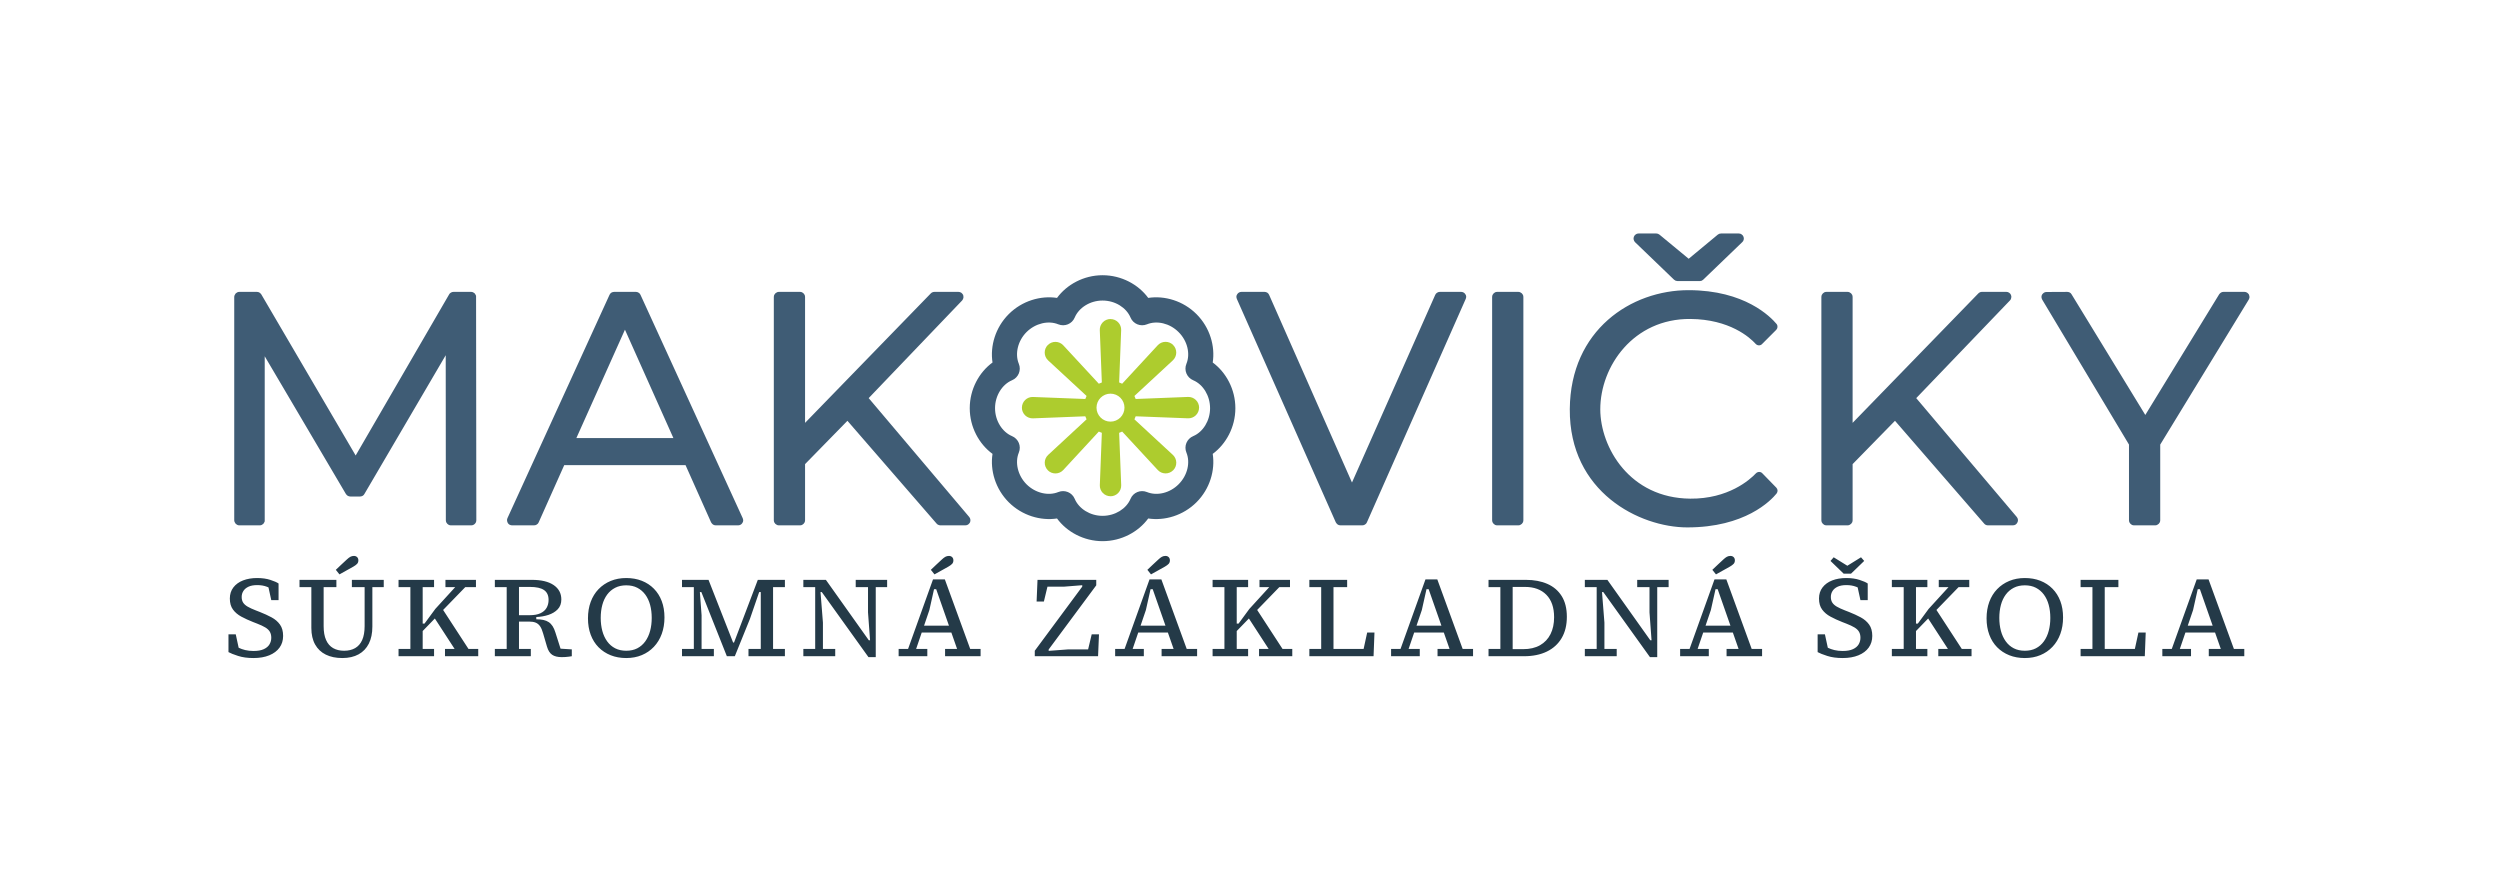 <?xml version="1.0" encoding="UTF-8" standalone="no"?>
<!DOCTYPE svg PUBLIC "-//W3C//DTD SVG 1.1//EN" "http://www.w3.org/Graphics/SVG/1.1/DTD/svg11.dtd">
<svg width="100%" height="100%" viewBox="0 0 1976 703" version="1.1" xmlns="http://www.w3.org/2000/svg" xmlns:xlink="http://www.w3.org/1999/xlink" xml:space="preserve" xmlns:serif="http://www.serif.com/" style="fill-rule:evenodd;clip-rule:evenodd;stroke-linejoin:round;stroke-miterlimit:2;">
    <g transform="matrix(1,0,0,1,-17856,-1402)">
        <g id="lgo-makovicky-claim-bottom" transform="matrix(1.93,0,0,0.687,17856,1402)">
            <rect x="0" y="0" width="1024" height="1024" style="fill:none;"/>
            <g>
                <g transform="matrix(0.518,0,0,1.457,-7079.72,-2002.62)">
                    <path d="M15132.1,1708.39L15231.5,1606.17L15232.1,1605.66L15232.8,1605.28L15233.5,1605.04L15234.3,1604.96L15253.6,1604.95L15254.8,1605.12L15255.8,1605.61L15256.7,1606.38L15257.3,1607.38L15257.6,1608.52L15257.5,1609.67L15257.2,1610.76L15256.5,1611.72L15182.4,1688.86L15261.9,1782.73L15262.5,1783.7L15262.8,1784.78L15262.8,1785.9L15262.4,1787L15261.8,1787.96L15261,1788.69L15260,1789.15L15258.8,1789.32L15239.1,1789.32L15238.2,1789.22L15237.4,1788.95L15236.7,1788.52L15236.1,1787.94L15165.6,1706.76L15132.1,1740.97L15132.1,1785.32L15132,1786.12L15131.8,1786.87L15130.9,1788.14L15129.6,1789L15128.9,1789.24L15128.1,1789.32L15111.4,1789.32L15110.6,1789.24L15109.8,1789L15108.6,1788.14L15107.7,1786.87L15107.5,1786.12L15107.4,1785.32L15107.4,1608.96L15107.5,1608.16L15107.7,1607.4L15108.6,1606.13L15109.8,1605.28L15110.6,1605.04L15111.4,1604.96L15128.1,1604.96L15128.9,1605.04L15129.6,1605.28L15130.9,1606.13L15131.8,1607.4L15132,1608.16L15132.1,1608.96L15132.1,1708.39ZM13948.6,1734.16L14022.5,1606.95L14023.1,1606.12L14024,1605.5L14024.9,1605.1L14026,1604.96L14039.8,1604.96L14040.6,1605.04L14041.4,1605.28L14042.7,1606.13L14043.5,1607.4L14043.8,1608.16L14043.8,1608.96L14044,1785.31L14043.9,1786.1L14043.7,1786.85L14043.3,1787.53L14042.8,1788.14L14042.2,1788.64L14041.5,1789.01L14040.8,1789.24L14040,1789.32L14023.9,1789.32L14023.1,1789.24L14022.3,1789L14021.1,1788.15L14020.2,1786.88L14020,1786.12L14019.9,1785.32L14019.8,1654.98L13955.5,1764.57L13954.9,1765.4L13954.1,1766.02L13953.1,1766.41L13952.1,1766.55L13944.4,1766.55L13943.4,1766.41L13942.4,1766.02L13941.6,1765.4L13940.9,1764.58L13876.7,1655.81L13876.7,1785.32L13876.7,1786.12L13876.4,1786.87L13875.6,1788.14L13874.3,1789L13873.6,1789.24L13872.7,1789.32L13856.6,1789.32L13855.8,1789.24L13855.1,1789L13853.8,1788.14L13853,1786.87L13852.7,1786.12L13852.6,1785.32L13852.6,1608.96L13852.7,1608.16L13853,1607.4L13853.8,1606.13L13855.1,1605.28L13855.8,1605.04L13856.6,1604.96L13870.5,1604.96L13871.6,1605.1L13872.5,1605.49L13873.3,1606.11L13874,1606.94L13948.6,1734.16ZM14209.4,1741.76L14113.5,1741.76L14093.3,1786.95L14092.7,1787.93L14091.8,1788.67L14090.8,1789.15L14089.6,1789.32L14072.2,1789.32L14071.3,1789.19L14070.3,1788.83L14069.5,1788.25L14068.9,1787.48L14068.5,1786.57L14068.3,1785.6L14068.3,1784.61L14068.6,1783.65L14149.3,1607.3L14149.9,1606.33L14150.7,1605.6L14151.8,1605.13L14152.9,1604.96L14170.2,1604.96L14171.3,1605.13L14172.3,1605.6L14173.2,1606.33L14173.8,1607.3L14254.6,1783.65L14254.9,1784.61L14255,1785.6L14254.8,1786.57L14254.3,1787.48L14253.7,1788.25L14252.9,1788.83L14252,1789.19L14251,1789.32L14233.3,1789.32L14232.1,1789.15L14231.1,1788.67L14230.3,1787.93L14229.6,1786.95L14209.4,1741.76ZM14123.1,1720.38L14199.8,1720.38L14161.5,1634.81L14123.1,1720.38ZM14303.9,1708.39L14403.3,1606.17L14403.9,1605.66L14404.6,1605.28L14405.4,1605.04L14406.2,1604.96L14425.2,1604.96L14426.3,1605.13L14427.4,1605.62L14428.2,1606.39L14428.9,1607.39L14429.1,1608.53L14429.1,1609.68L14428.7,1610.77L14428.1,1611.73L14354.2,1688.85L14433.7,1782.73L14434.3,1783.7L14434.6,1784.78L14434.6,1785.9L14434.3,1787L14433.6,1787.96L14432.8,1788.69L14431.8,1789.15L14430.6,1789.32L14410.9,1789.32L14410.1,1789.22L14409.3,1788.95L14408.5,1788.52L14407.9,1787.94L14337.4,1706.76L14303.9,1740.97L14303.9,1785.32L14303.8,1786.12L14303.6,1786.87L14302.7,1788.14L14301.5,1789L14300.7,1789.24L14299.9,1789.32L14283.2,1789.32L14282.4,1789.24L14281.7,1789L14280.4,1788.14L14279.5,1786.87L14279.3,1786.12L14279.2,1785.32L14279.2,1608.96L14279.3,1608.16L14279.5,1607.4L14280.4,1606.13L14281.7,1605.28L14282.4,1605.04L14283.2,1604.96L14299.9,1604.96L14300.7,1605.04L14301.5,1605.28L14302.7,1606.13L14303.6,1607.4L14303.8,1608.16L14303.9,1608.96L14303.9,1708.39ZM14736.3,1755.5L14802.1,1607.34L14802.7,1606.36L14803.6,1605.61L14804.6,1605.13L14805.7,1604.96L14822.6,1604.96L14823.6,1605.09L14824.5,1605.45L14825.3,1606.02L14825.9,1606.78L14826.4,1607.68L14826.6,1608.64L14826.5,1609.63L14826.2,1610.58L14748.1,1786.94L14747.5,1787.92L14746.6,1788.67L14745.6,1789.15L14744.4,1789.32L14727.2,1789.32L14726,1789.15L14725,1788.67L14724.2,1787.92L14723.5,1786.94L14645.3,1610.59L14645,1609.63L14644.9,1608.64L14645.1,1607.68L14645.6,1606.78L14646.2,1606.02L14647,1605.45L14647.9,1605.09L14648.9,1604.96L14667.2,1604.96L14668.3,1605.13L14669.4,1605.61L14670.2,1606.36L14670.8,1607.35L14736.3,1755.5ZM15002.5,1578.81L15025.5,1559.76L15026.7,1559.08L15028.1,1558.85L15042.1,1558.85L15043.3,1559.02L15044.3,1559.53L15045.2,1560.32L15045.8,1561.35L15046.1,1562.52L15046,1563.68L15045.6,1564.78L15044.8,1565.73L15014,1595.32L15012.8,1596.15L15011.3,1596.44L14993.7,1596.44L14992.2,1596.15L14990.9,1595.32L14960.1,1565.73L14959.4,1564.78L14959,1563.68L14958.9,1562.52L14959.2,1561.35L14959.8,1560.32L14960.7,1559.53L14961.7,1559.02L14962.9,1558.85L14976.9,1558.85L14978.2,1559.08L14979.4,1559.76L15002.5,1578.81ZM15363.5,1702.16L15421.9,1606.87L15422.6,1606.07L15423.4,1605.47L15424.3,1605.09L15425.3,1604.96L15441.9,1604.96L15442.9,1605.1L15443.9,1605.51L15444.7,1606.15L15445.4,1607.01L15445.7,1608L15445.9,1609.04L15445.7,1610.07L15445.3,1611.05L15375.3,1725.55L15375.3,1785.32L15375.2,1786.12L15375,1786.87L15374.1,1788.14L15372.8,1789L15372.1,1789.24L15371.3,1789.32L15354.6,1789.32L15353.8,1789.24L15353,1789L15351.8,1788.14L15350.9,1786.87L15350.7,1786.12L15350.6,1785.32L15350.6,1725.53L15282,1611.1L15281.6,1610.13L15281.4,1609.1L15281.5,1608.07L15281.9,1607.08L15282.6,1606.24L15283.4,1605.6L15284.3,1605.19L15285.4,1605.05L15301.8,1604.97L15302.8,1605.09L15303.8,1605.47L15304.6,1606.07L15305.2,1606.88L15363.5,1702.16ZM14851.1,1789.32L14850.3,1789.24L14849.5,1789L14848.3,1788.14L14847.4,1786.87L14847.2,1786.12L14847.1,1785.32L14847.1,1608.96L14847.2,1608.16L14847.4,1607.4L14848.3,1606.13L14849.5,1605.28L14850.3,1605.04L14851.1,1604.96L14867.8,1604.96L14868.6,1605.04L14869.3,1605.28L14870.6,1606.13L14871.5,1607.4L14871.7,1608.16L14871.8,1608.96L14871.8,1785.32L14871.7,1786.12L14871.5,1786.87L14870.6,1788.14L14869.3,1789L14868.6,1789.24L14867.8,1789.32L14851.1,1789.32ZM15071.7,1634.96C15069.1,1637.52 15063.3,1643.37 15060.5,1646.16C15059.9,1646.86 15058.9,1647.23 15057.9,1647.19C15057,1647.16 15056.1,1646.72 15055.4,1645.97C15050.9,1641 15034.9,1626.59 15003.8,1626.35C14958.9,1625.99 14932.6,1663.62 14932.6,1697.75C14932.7,1727.81 14955.8,1767.8 15003.7,1768.24C15033.8,1768.52 15050.9,1753.3 15055.6,1748.3C15056.3,1747.58 15057.2,1747.16 15058.2,1747.14C15059.1,1747.12 15060.1,1747.51 15060.7,1748.2C15063.5,1751.03 15069.3,1757 15071.8,1759.58C15073,1760.82 15073.1,1762.75 15072,1764.15L15072,1764.17C15067.4,1769.83 15047.1,1790.97 15001.3,1790.94C14963.9,1790.91 14908,1763.28 14908.5,1697.48C14909,1635.03 14957,1603.55 15002.5,1603.61C15046.9,1603.66 15067.2,1624.64 15072,1630.33L15072,1630.35C15073.1,1631.74 15072.9,1633.71 15071.7,1634.96ZM14503.1,1609.72C14510.8,1599.21 14524.2,1591.81 14539.1,1591.81C14554.1,1591.81 14567.5,1599.21 14575.2,1609.72C14588.1,1607.75 14602.8,1611.96 14613.4,1622.56C14624,1633.16 14628.2,1647.84 14626.2,1660.73C14636.7,1668.46 14644.1,1681.82 14644.1,1696.81C14644.1,1711.79 14636.7,1725.15 14626.2,1732.88C14628.2,1745.77 14624,1760.45 14613.4,1771.05C14602.8,1781.65 14588.1,1785.86 14575.2,1783.89C14567.5,1794.4 14554.1,1801.81 14539.1,1801.81C14524.2,1801.81 14510.8,1794.4 14503.1,1783.89C14490.2,1785.86 14475.5,1781.65 14464.9,1771.05C14454.3,1760.45 14450.1,1745.77 14452.1,1732.88C14441.5,1725.15 14434.1,1711.79 14434.1,1696.81C14434.1,1681.82 14441.5,1668.46 14452.1,1660.73C14450.1,1647.84 14454.3,1633.16 14464.9,1622.56C14475.5,1611.96 14490.2,1607.75 14503.1,1609.72ZM14504.1,1630.58C14496.3,1627.39 14486.1,1629.68 14479,1636.7C14472,1643.72 14469.7,1653.97 14472.9,1661.75C14475,1666.83 14472.6,1672.64 14467.5,1674.76C14459.8,1678.02 14454.1,1686.87 14454.1,1696.81C14454.1,1706.74 14459.8,1715.6 14467.5,1718.85C14472.6,1720.97 14475,1726.78 14472.9,1731.86C14469.7,1739.64 14472,1749.89 14479,1756.91C14486.1,1763.93 14496.3,1766.22 14504.1,1763.03C14509.2,1760.95 14515,1763.36 14517.1,1768.42C14520.4,1776.18 14529.2,1781.81 14539.1,1781.81C14549.1,1781.81 14557.9,1776.18 14561.2,1768.42C14563.3,1763.36 14569.1,1760.95 14574.2,1763.03C14582,1766.22 14592.2,1763.93 14599.2,1756.91C14606.3,1749.89 14608.6,1739.64 14605.4,1731.86C14603.3,1726.78 14605.7,1720.97 14610.8,1718.85C14618.5,1715.6 14624.1,1706.74 14624.1,1696.81C14624.1,1686.87 14618.5,1678.02 14610.8,1674.76C14605.7,1672.64 14603.3,1666.83 14605.4,1661.75C14608.6,1653.97 14606.3,1643.72 14599.2,1636.7C14592.2,1629.68 14582,1627.39 14574.2,1630.58C14569.1,1632.66 14563.3,1630.25 14561.2,1625.19C14557.9,1617.43 14549.1,1611.81 14539.1,1611.81C14529.2,1611.81 14520.4,1617.43 14517.1,1625.19C14515,1630.25 14509.2,1632.66 14504.1,1630.58Z" style="fill:rgb(63,92,117);"/>
                </g>
                <g transform="matrix(0.642,0,0,1.804,319.644,56.782)">
                    <path d="M210.502,172C212.353,172 214.123,172.754 215.407,174.087C216.69,175.421 217.374,177.219 217.303,179.068C216.898,190.192 216.462,201.315 216.02,212.437C216.681,212.664 217.327,212.932 217.955,213.239C225.507,205.061 233.064,196.888 240.626,188.72C241.887,187.357 243.649,186.567 245.506,186.531C247.362,186.495 249.154,187.217 250.467,188.53C250.451,188.548 250.452,188.549 250.453,188.55C251.762,189.859 252.481,191.644 252.445,193.494C252.409,195.344 251.622,197.1 250.264,198.357C242.112,205.936 233.939,213.493 225.761,221.045C226.068,221.673 226.336,222.319 226.563,222.98C237.685,222.538 248.808,222.102 259.931,221.673C261.786,221.602 263.591,222.289 264.929,223.576C266.267,224.864 267.024,226.641 267.024,228.498C267,228.499 267,228.501 267,228.502C267,230.353 266.246,232.123 264.913,233.407C263.579,234.69 261.781,235.374 259.932,235.303C248.808,234.898 237.685,234.462 226.563,234.02C226.336,234.681 226.068,235.327 225.761,235.955C233.939,243.507 242.112,251.064 250.28,258.626C251.643,259.887 252.433,261.649 252.469,263.506C252.505,265.362 251.783,267.154 250.47,268.467C250.452,268.451 250.451,268.452 250.45,268.453C249.141,269.762 247.356,270.481 245.506,270.445C243.656,270.409 241.9,269.622 240.643,268.264C233.064,260.112 225.507,251.939 217.955,243.761C217.327,244.068 216.681,244.336 216.02,244.563C216.462,255.685 216.898,266.808 217.327,277.931C217.398,279.786 216.711,281.591 215.424,282.929C214.136,284.267 212.359,285.024 210.502,285.024C210.501,285 210.499,285 210.498,285C208.647,285 206.877,284.246 205.593,282.913C204.31,281.579 203.626,279.781 203.697,277.932C204.102,266.808 204.538,255.685 204.98,244.563C204.319,244.336 203.673,244.068 203.045,243.761C195.493,251.939 187.936,260.112 180.374,268.28C179.113,269.643 177.351,270.433 175.494,270.469C173.638,270.505 171.846,269.783 170.533,268.47C170.549,268.452 170.548,268.451 170.547,268.45C169.238,267.141 168.519,265.356 168.555,263.506C168.591,261.656 169.378,259.9 170.736,258.643C178.888,251.064 187.061,243.507 195.239,235.955C194.932,235.327 194.664,234.681 194.437,234.02C183.315,234.462 172.192,234.898 161.069,235.327C159.214,235.398 157.409,234.711 156.071,233.424C154.733,232.136 153.976,230.359 153.976,228.502C154,228.501 154,228.499 154,228.498C154,226.647 154.754,224.877 156.087,223.593C157.421,222.31 159.219,221.626 161.068,221.697C172.192,222.102 183.315,222.538 194.437,222.98C194.664,222.319 194.932,221.673 195.239,221.045C187.061,213.493 178.888,205.936 170.72,198.374C169.357,197.113 168.567,195.351 168.531,193.494C168.495,191.638 169.217,189.846 170.53,188.533C170.548,188.549 170.549,188.548 170.55,188.547C171.859,187.238 173.644,186.519 175.494,186.555C177.344,186.591 179.1,187.378 180.357,188.736C187.936,196.888 195.493,205.061 203.045,213.239C203.673,212.932 204.319,212.664 204.98,212.437C204.538,201.315 204.102,190.192 203.673,179.069C203.602,177.214 204.289,175.409 205.576,174.071C206.864,172.733 208.641,171.976 210.498,171.976C210.499,172 210.501,172 210.502,172ZM210.5,219.579C205.576,219.579 201.579,223.576 201.579,228.5C201.579,233.424 205.576,237.421 210.5,237.421C215.424,237.421 219.421,233.424 219.421,228.5C219.421,223.576 215.424,219.579 210.5,219.579Z" style="fill:rgb(173,204,46);"/>
                </g>
            </g>
            <g transform="matrix(0.518,0,0,1.457,-4146.76,120.756)">
                <path d="M8217.59,380.957C8217.18,380.779 8216.76,380.607 8216.34,380.443C8214.09,379.573 8211.52,379.138 8208.64,379.138C8205.88,379.138 8203.6,379.558 8201.8,380.398C8200,381.238 8198.65,382.363 8197.75,383.773C8196.85,385.183 8196.4,386.758 8196.4,388.498C8196.4,390.238 8196.77,391.708 8197.52,392.908C8198.27,394.108 8199.48,395.188 8201.12,396.148C8202.77,397.108 8204.92,398.098 8207.56,399.118L8210.8,400.378C8214.16,401.698 8217.24,403.108 8220.02,404.608C8222.82,406.108 8225.03,408.013 8226.68,410.323C8228.34,412.633 8229.16,415.618 8229.16,419.278C8229.16,422.818 8228.22,425.893 8226.33,428.503C8224.43,431.113 8221.74,433.138 8218.23,434.578C8214.72,436.018 8210.56,436.738 8205.76,436.738C8201.08,436.738 8197.01,436.183 8193.57,435.073C8190.11,433.963 8187.58,432.958 8185.96,432.058L8185.96,418.018L8191.72,418.018L8194.01,428.61C8195.6,429.378 8197.33,429.988 8199.19,430.438C8201.17,430.918 8203.36,431.158 8205.76,431.158C8209.12,431.158 8211.84,430.678 8213.91,429.718C8215.98,428.758 8217.48,427.483 8218.41,425.893C8219.34,424.303 8219.8,422.578 8219.8,420.718C8219.8,418.858 8219.42,417.283 8218.67,415.993C8217.92,414.703 8216.73,413.563 8215.08,412.573C8213.42,411.583 8211.28,410.578 8208.64,409.558L8205.4,408.298C8202.04,406.978 8198.97,405.568 8196.17,404.068C8193.39,402.568 8191.16,400.693 8189.52,398.443C8187.86,396.193 8187.04,393.298 8187.04,389.758C8187.04,386.338 8187.97,383.413 8189.83,380.983C8191.69,378.553 8194.24,376.708 8197.48,375.448C8200.72,374.188 8204.44,373.558 8208.64,373.558C8212.6,373.558 8216.09,374.053 8219.12,375.043C8222.16,376.033 8224.3,376.978 8225.56,377.878L8225.56,391.018L8219.8,391.018L8217.59,380.957ZM8251.48,380.758L8242.12,380.758L8242.12,374.998L8271.28,374.998L8271.28,380.758L8261.2,380.758L8261.2,411.538C8261.2,415.978 8261.84,419.638 8263.14,422.518C8264.42,425.398 8266.28,427.528 8268.72,428.908C8271.15,430.288 8274.04,430.978 8277.4,430.978C8280.76,430.978 8283.66,430.288 8286.09,428.908C8288.51,427.528 8290.38,425.398 8291.67,422.518C8292.95,419.638 8293.6,415.978 8293.6,411.538L8293.6,380.758L8283.52,380.758L8283.52,374.998L8308.72,374.998L8308.72,380.758L8299.72,380.758L8299.72,411.898C8299.72,417.178 8298.79,421.663 8296.93,425.353C8295.07,429.043 8292.37,431.863 8288.83,433.813C8285.29,435.763 8281,436.738 8275.96,436.738C8270.92,436.738 8266.57,435.838 8262.91,434.038C8259.25,432.238 8256.43,429.568 8254.45,426.028C8252.47,422.488 8251.48,418.138 8251.48,412.978L8251.48,380.758ZM8270.83,367.078C8272.27,365.698 8273.71,364.333 8275.15,362.983C8276.59,361.633 8278.03,360.298 8279.47,358.978C8280.55,357.958 8281.51,357.223 8282.35,356.773C8283.19,356.323 8284.12,356.098 8285.14,356.098C8286.16,356.098 8287,356.413 8287.66,357.043C8288.32,357.673 8288.65,358.528 8288.65,359.608C8288.65,360.748 8288.31,361.678 8287.61,362.398C8286.92,363.118 8285.95,363.838 8284.69,364.558C8282.83,365.578 8281,366.598 8279.2,367.618C8277.4,368.638 8275.57,369.658 8273.71,370.678L8270.83,367.078ZM8329.78,380.758L8320.42,380.758L8320.42,374.998L8348.5,374.998L8348.5,380.758L8339.5,380.758L8339.5,409.558L8340.94,409.558L8349.49,397.948L8365.2,380.758L8357.5,380.758L8357.5,374.998L8381.62,374.998L8381.62,380.758L8373.15,380.758L8355.66,398.765L8375.71,429.538L8383.42,429.538L8383.42,435.298L8357.14,435.298L8357.14,429.538L8364.74,429.538L8349.12,405.508L8339.5,415.412L8339.5,429.538L8348.5,429.538L8348.5,435.298L8320.42,435.298L8320.42,429.538L8329.78,429.538L8329.78,380.758ZM8405.92,380.758L8396.56,380.758L8396.56,374.998L8425.72,374.998C8433.28,374.998 8439.07,376.378 8443.09,379.138C8447.11,381.898 8449.12,385.678 8449.12,390.478C8449.12,393.658 8448.17,396.238 8446.28,398.218C8444.4,400.198 8441.93,401.683 8438.91,402.673C8435.88,403.663 8432.68,404.218 8429.32,404.338L8429.32,406.138C8431.48,406.138 8433.37,406.318 8434.99,406.678C8436.61,407.038 8438.01,407.608 8439.17,408.388C8440.34,409.168 8441.36,410.233 8442.24,411.583C8443.1,412.933 8443.84,414.598 8444.44,416.578L8448.5,429.342L8457.4,429.898L8457.4,435.298C8456.68,435.418 8455.89,435.538 8455.01,435.658C8454.15,435.778 8453.25,435.868 8452.32,435.928C8451.39,435.988 8450.44,436.018 8449.48,436.018C8446.24,436.018 8443.7,435.403 8441.88,434.173C8440.05,432.943 8438.68,430.798 8437.78,427.738L8434.72,417.298C8434.06,414.898 8433.26,413.023 8432.34,411.673C8431.41,410.323 8430.25,409.363 8428.87,408.793C8427.49,408.223 8425.72,407.938 8423.56,407.938L8415.64,407.938L8415.64,429.538L8425,429.538L8425,435.298L8396.56,435.298L8396.56,429.538L8405.92,429.538L8405.92,380.758ZM8415.64,380.578L8415.64,402.898L8424.28,402.898C8427.64,402.898 8430.42,402.388 8432.6,401.368C8434.8,400.348 8436.42,398.923 8437.47,397.093C8438.51,395.263 8439.04,393.178 8439.04,390.838C8439.04,387.298 8437.84,384.703 8435.44,383.053C8433.04,381.403 8429.32,380.578 8424.28,380.578L8415.64,380.578ZM8500.42,436.738C8495.92,436.738 8491.83,436.003 8488.14,434.533C8484.44,433.063 8481.25,430.963 8478.55,428.233C8475.85,425.503 8473.78,422.203 8472.34,418.333C8470.9,414.463 8470.18,410.158 8470.18,405.418C8470.18,400.618 8470.9,396.268 8472.34,392.368C8473.78,388.468 8475.85,385.123 8478.55,382.333C8481.25,379.543 8484.44,377.383 8488.14,375.853C8491.83,374.323 8495.92,373.558 8500.42,373.558C8504.92,373.558 8509.01,374.278 8512.7,375.718C8516.4,377.158 8519.59,379.243 8522.29,381.973C8524.99,384.703 8527.06,387.973 8528.5,391.783C8529.94,395.593 8530.66,399.898 8530.66,404.698C8530.66,409.438 8529.94,413.773 8528.5,417.703C8527.06,421.633 8524.99,425.023 8522.29,427.873C8519.59,430.723 8516.4,432.913 8512.7,434.443C8509.01,435.973 8504.92,436.738 8500.42,436.738ZM8500.42,430.978C8503.78,430.978 8506.7,430.333 8509.19,429.043C8511.68,427.753 8513.78,425.923 8515.5,423.553C8517.2,421.183 8518.48,418.423 8519.32,415.273C8520.16,412.123 8520.58,408.718 8520.58,405.058C8520.58,401.338 8520.16,397.918 8519.32,394.798C8518.48,391.678 8517.2,388.963 8515.5,386.653C8513.78,384.343 8511.68,382.543 8509.19,381.253C8506.7,379.963 8503.78,379.318 8500.42,379.318C8497.12,379.318 8494.21,379.963 8491.69,381.253C8489.17,382.543 8487.06,384.343 8485.34,386.653C8483.64,388.963 8482.36,391.678 8481.52,394.798C8480.68,397.918 8480.26,401.338 8480.26,405.058C8480.26,408.718 8480.68,412.123 8481.52,415.273C8482.36,418.423 8483.64,421.183 8485.34,423.553C8487.06,425.923 8489.17,427.753 8491.69,429.043C8494.21,430.333 8497.12,430.978 8500.42,430.978ZM8553.88,380.758L8544.52,380.758L8544.52,374.998L8565.49,374.998L8584.93,424.498L8585.65,424.498L8593.66,403.438L8604.46,374.998L8625.88,374.998L8625.88,380.758L8616.52,380.758L8616.52,429.538L8625.88,429.538L8625.88,435.298L8597.08,435.298L8597.08,429.538L8606.8,429.538L8606.8,384.628L8605.54,384.628L8598.25,405.778L8586.28,435.298L8579.98,435.298L8559.82,384.628L8558.65,384.628L8560,402.898L8560,429.538L8569.72,429.538L8569.72,435.298L8544.52,435.298L8544.52,429.538L8553.88,429.538L8553.88,380.758ZM8649.82,380.758L8640.46,380.758L8640.46,374.998L8658.28,374.998L8692.21,422.698L8693.2,422.698L8691.58,400.648L8691.58,380.758L8681.86,380.758L8681.86,374.998L8706.7,374.998L8706.7,380.758L8697.7,380.758L8697.7,436.018L8691.94,436.018L8655.04,384.628L8654.03,384.628L8655.94,408.748L8655.94,429.538L8665.66,429.538L8665.66,435.298L8640.46,435.298L8640.46,429.538L8649.82,429.538L8649.82,380.758ZM8738.47,435.298L8715.79,435.298L8715.79,429.538L8723.26,429.538L8742.97,374.638L8752.33,374.638L8772.37,429.538L8780.59,429.538L8780.59,435.298L8752.51,435.298L8752.51,429.538L8762.01,429.538L8757.47,416.578L8734.05,416.578L8729.63,429.538L8738.47,429.538L8738.47,435.298ZM8755.58,411.178L8745.49,382.378L8743.78,382.378L8740.09,398.848L8735.89,411.178L8755.58,411.178ZM8741.26,367.078C8742.7,365.698 8744.14,364.333 8745.58,362.983C8747.02,361.633 8748.46,360.298 8749.9,358.978C8750.98,357.958 8751.94,357.223 8752.78,356.773C8753.62,356.323 8754.55,356.098 8755.57,356.098C8756.59,356.098 8757.43,356.413 8758.09,357.043C8758.75,357.673 8759.08,358.528 8759.08,359.608C8759.08,360.748 8758.74,361.678 8758.05,362.398C8757.35,363.118 8756.38,363.838 8755.12,364.558C8753.26,365.578 8751.43,366.598 8749.63,367.618C8747.83,368.638 8746,369.658 8744.14,370.678L8741.26,367.078ZM8865.6,429.898L8868.43,418.018L8874.19,418.018L8873.47,435.298L8823.43,435.298L8823.43,430.978L8860.96,380.334L8860.96,379.228L8846.29,380.398L8833.45,380.398L8830.63,392.098L8824.87,392.098L8825.59,374.998L8872.03,374.998L8872.03,379.318L8834.41,429.967L8834.41,431.068L8849.98,429.898L8865.6,429.898ZM8909.65,435.298L8886.97,435.298L8886.97,429.538L8894.44,429.538L8914.15,374.638L8923.51,374.638L8943.55,429.538L8951.77,429.538L8951.77,435.298L8923.69,435.298L8923.69,429.538L8933.19,429.538L8928.65,416.578L8905.23,416.578L8900.81,429.538L8909.65,429.538L8909.65,435.298ZM8926.76,411.178L8916.67,382.378L8914.96,382.378L8911.27,398.848L8907.07,411.178L8926.76,411.178ZM8912.44,367.078C8913.88,365.698 8915.32,364.333 8916.76,362.983C8918.2,361.633 8919.64,360.298 8921.08,358.978C8922.16,357.958 8923.12,357.223 8923.96,356.773C8924.8,356.323 8925.73,356.098 8926.75,356.098C8927.77,356.098 8928.61,356.413 8929.27,357.043C8929.93,357.673 8930.26,358.528 8930.26,359.608C8930.26,360.748 8929.92,361.678 8929.23,362.398C8928.53,363.118 8927.56,363.838 8926.3,364.558C8924.44,365.578 8922.61,366.598 8920.81,367.618C8919.01,368.638 8917.18,369.658 8915.32,370.678L8912.44,367.078ZM8973.37,380.758L8964.01,380.758L8964.01,374.998L8992.09,374.998L8992.09,380.758L8983.09,380.758L8983.09,409.558L8984.53,409.558L8993.08,397.948L9008.79,380.758L9001.09,380.758L9001.09,374.998L9025.21,374.998L9025.21,380.758L9016.74,380.758L8999.25,398.765L9019.3,429.538L9027.01,429.538L9027.01,435.298L9000.73,435.298L9000.73,429.538L9008.33,429.538L8992.71,405.508L8983.09,415.412L8983.09,429.538L8992.09,429.538L8992.09,435.298L8964.01,435.298L8964.01,429.538L8973.37,429.538L8973.37,380.758ZM9049.87,380.758L9040.51,380.758L9040.51,374.998L9070.39,374.998L9070.39,380.758L9059.59,380.758L9059.59,429.538L9083.41,429.538L9086.23,416.578L9091.99,416.578L9091.27,435.298L9040.51,435.298L9040.51,429.538L9049.87,429.538L9049.87,380.758ZM9127.81,435.298L9105.13,435.298L9105.13,429.538L9112.6,429.538L9132.31,374.638L9141.67,374.638L9161.71,429.538L9169.93,429.538L9169.93,435.298L9141.85,435.298L9141.85,429.538L9151.35,429.538L9146.81,416.578L9123.39,416.578L9118.97,429.538L9127.81,429.538L9127.81,435.298ZM9144.92,411.178L9134.83,382.378L9133.12,382.378L9129.43,398.848L9125.23,411.178L9144.92,411.178ZM9191.53,380.758L9182.17,380.758L9182.17,374.998L9211.69,374.998C9218.17,374.998 9223.84,376.063 9228.7,378.193C9233.56,380.323 9237.34,383.548 9240.04,387.868C9242.74,392.188 9244.09,397.618 9244.09,404.158C9244.09,410.698 9242.73,416.293 9240,420.943C9237.26,425.593 9233.36,429.148 9228.3,431.608C9223.23,434.068 9217.21,435.298 9210.25,435.298L9182.17,435.298L9182.17,429.538L9191.53,429.538L9191.53,380.758ZM9201.25,380.578L9201.25,429.718L9209.53,429.718C9214.81,429.718 9219.26,428.683 9222.9,426.613C9226.52,424.543 9229.28,421.618 9231.18,417.838C9233.07,414.058 9234.01,409.618 9234.01,404.518C9234.01,396.838 9231.97,390.928 9227.89,386.788C9223.81,382.648 9218.17,380.578 9210.97,380.578L9201.25,380.578ZM9267.67,380.758L9258.31,380.758L9258.31,374.998L9276.13,374.998L9310.06,422.698L9311.05,422.698L9309.43,400.648L9309.43,380.758L9299.71,380.758L9299.71,374.998L9324.55,374.998L9324.55,380.758L9315.55,380.758L9315.55,436.018L9309.79,436.018L9272.89,384.628L9271.88,384.628L9273.79,408.748L9273.79,429.538L9283.51,429.538L9283.51,435.298L9258.31,435.298L9258.31,429.538L9267.67,429.538L9267.67,380.758ZM9356.32,435.298L9333.64,435.298L9333.64,429.538L9341.11,429.538L9360.82,374.638L9370.18,374.638L9390.22,429.538L9398.44,429.538L9398.44,435.298L9370.36,435.298L9370.36,429.538L9379.86,429.538L9375.32,416.578L9351.9,416.578L9347.48,429.538L9356.32,429.538L9356.32,435.298ZM9373.43,411.178L9363.34,382.378L9361.63,382.378L9357.94,398.848L9353.74,411.178L9373.43,411.178ZM9359.11,367.078C9360.55,365.698 9361.99,364.333 9363.43,362.983C9364.87,361.633 9366.31,360.298 9367.75,358.978C9368.83,357.958 9369.79,357.223 9370.63,356.773C9371.47,356.323 9372.4,356.098 9373.42,356.098C9374.44,356.098 9375.28,356.413 9375.94,357.043C9376.6,357.673 9376.93,358.528 9376.93,359.608C9376.93,360.748 9376.59,361.678 9375.9,362.398C9375.2,363.118 9374.23,363.838 9372.97,364.558C9371.11,365.578 9369.28,366.598 9367.48,367.618C9365.68,368.638 9363.85,369.658 9361.99,370.678L9359.11,367.078ZM9474,380.957C9473.58,380.779 9473.16,380.607 9472.74,380.443C9470.49,379.573 9467.92,379.138 9465.04,379.138C9462.28,379.138 9460,379.558 9458.2,380.398C9456.4,381.238 9455.05,382.363 9454.15,383.773C9453.25,385.183 9452.8,386.758 9452.8,388.498C9452.8,390.238 9453.18,391.708 9453.93,392.908C9454.68,394.108 9455.88,395.188 9457.52,396.148C9459.18,397.108 9461.32,398.098 9463.96,399.118L9467.2,400.378C9470.56,401.698 9473.64,403.108 9476.43,404.608C9479.22,406.108 9481.43,408.013 9483.09,410.323C9484.74,412.633 9485.56,415.618 9485.56,419.278C9485.56,422.818 9484.61,425.893 9482.73,428.503C9480.84,431.113 9478.14,433.138 9474.62,434.578C9471.11,436.018 9466.96,436.738 9462.16,436.738C9457.48,436.738 9453.42,436.183 9449.97,435.073C9446.51,433.963 9443.98,432.958 9442.36,432.058L9442.36,418.018L9448.12,418.018L9450.41,428.61C9452.01,429.378 9453.73,429.988 9455.59,430.438C9457.57,430.918 9459.76,431.158 9462.16,431.158C9465.52,431.158 9468.24,430.678 9470.31,429.718C9472.38,428.758 9473.88,427.483 9474.81,425.893C9475.74,424.303 9476.2,422.578 9476.2,420.718C9476.2,418.858 9475.83,417.283 9475.08,415.993C9474.33,414.703 9473.12,413.563 9471.48,412.573C9469.83,411.583 9467.68,410.578 9465.04,409.558L9461.8,408.298C9458.44,406.978 9455.36,405.568 9452.58,404.068C9449.78,402.568 9447.57,400.693 9445.92,398.443C9444.26,396.193 9443.44,393.298 9443.44,389.758C9443.44,386.338 9444.37,383.413 9446.23,380.983C9448.09,378.553 9450.64,376.708 9453.88,375.448C9457.12,374.188 9460.84,373.558 9465.04,373.558C9469,373.558 9472.5,374.053 9475.52,375.043C9478.56,376.033 9480.7,376.978 9481.96,377.878L9481.96,391.018L9476.2,391.018L9474,380.957ZM9465.85,363.864L9476.65,357.178L9479.17,360.058L9468.73,370.138L9462.97,370.138L9452.53,360.058L9455.05,357.178L9465.85,363.864ZM9510.4,380.758L9501.04,380.758L9501.04,374.998L9529.12,374.998L9529.12,380.758L9520.12,380.758L9520.12,409.558L9521.56,409.558L9530.11,397.948L9545.82,380.758L9538.12,380.758L9538.12,374.998L9562.24,374.998L9562.24,380.758L9553.77,380.758L9536.28,398.765L9556.33,429.538L9564.04,429.538L9564.04,435.298L9537.76,435.298L9537.76,429.538L9545.36,429.538L9529.74,405.508L9520.12,415.412L9520.12,429.538L9529.12,429.538L9529.12,435.298L9501.04,435.298L9501.04,429.538L9510.4,429.538L9510.4,380.758ZM9606.16,436.738C9601.66,436.738 9597.57,436.003 9593.88,434.533C9590.18,433.063 9586.99,430.963 9584.29,428.233C9581.59,425.503 9579.52,422.203 9578.08,418.333C9576.64,414.463 9575.92,410.158 9575.92,405.418C9575.92,400.618 9576.64,396.268 9578.08,392.368C9579.52,388.468 9581.59,385.123 9584.29,382.333C9586.99,379.543 9590.18,377.383 9593.88,375.853C9597.57,374.323 9601.66,373.558 9606.16,373.558C9610.66,373.558 9614.76,374.278 9618.44,375.718C9622.14,377.158 9625.33,379.243 9628.03,381.973C9630.73,384.703 9632.8,387.973 9634.24,391.783C9635.68,395.593 9636.4,399.898 9636.4,404.698C9636.4,409.438 9635.68,413.773 9634.24,417.703C9632.8,421.633 9630.73,425.023 9628.03,427.873C9625.33,430.723 9622.14,432.913 9618.44,434.443C9614.76,435.973 9610.66,436.738 9606.16,436.738ZM9606.16,430.978C9609.52,430.978 9612.44,430.333 9614.93,429.043C9617.43,427.753 9619.52,425.923 9621.24,423.553C9622.94,421.183 9624.22,418.423 9625.06,415.273C9625.9,412.123 9626.32,408.718 9626.32,405.058C9626.32,401.338 9625.9,397.918 9625.06,394.798C9624.22,391.678 9622.94,388.963 9621.24,386.653C9619.52,384.343 9617.43,382.543 9614.93,381.253C9612.44,379.963 9609.52,379.318 9606.16,379.318C9602.86,379.318 9599.95,379.963 9597.43,381.253C9594.91,382.543 9592.8,384.343 9591.09,386.653C9589.38,388.963 9588.1,391.678 9587.26,394.798C9586.42,397.918 9586,401.338 9586,405.058C9586,408.718 9586.42,412.123 9587.26,415.273C9588.1,418.423 9589.38,421.183 9591.09,423.553C9592.8,425.923 9594.91,427.753 9597.43,429.043C9599.95,430.333 9602.86,430.978 9606.16,430.978ZM9659.62,380.758L9650.26,380.758L9650.26,374.998L9680.14,374.998L9680.14,380.758L9669.34,380.758L9669.34,429.538L9693.16,429.538L9695.98,416.578L9701.74,416.578L9701.02,435.298L9650.26,435.298L9650.26,429.538L9659.62,429.538L9659.62,380.758ZM9737.56,435.298L9714.88,435.298L9714.88,429.538L9722.35,429.538L9742.06,374.638L9751.42,374.638L9771.46,429.538L9779.68,429.538L9779.68,435.298L9751.6,435.298L9751.6,429.538L9761.1,429.538L9756.56,416.578L9733.14,416.578L9728.72,429.538L9737.56,429.538L9737.56,435.298ZM9754.67,411.178L9744.58,382.378L9742.87,382.378L9739.18,398.848L9734.98,411.178L9754.67,411.178Z" style="fill:rgb(36,58,72);"/>
            </g>
        </g>
    </g>
</svg>
